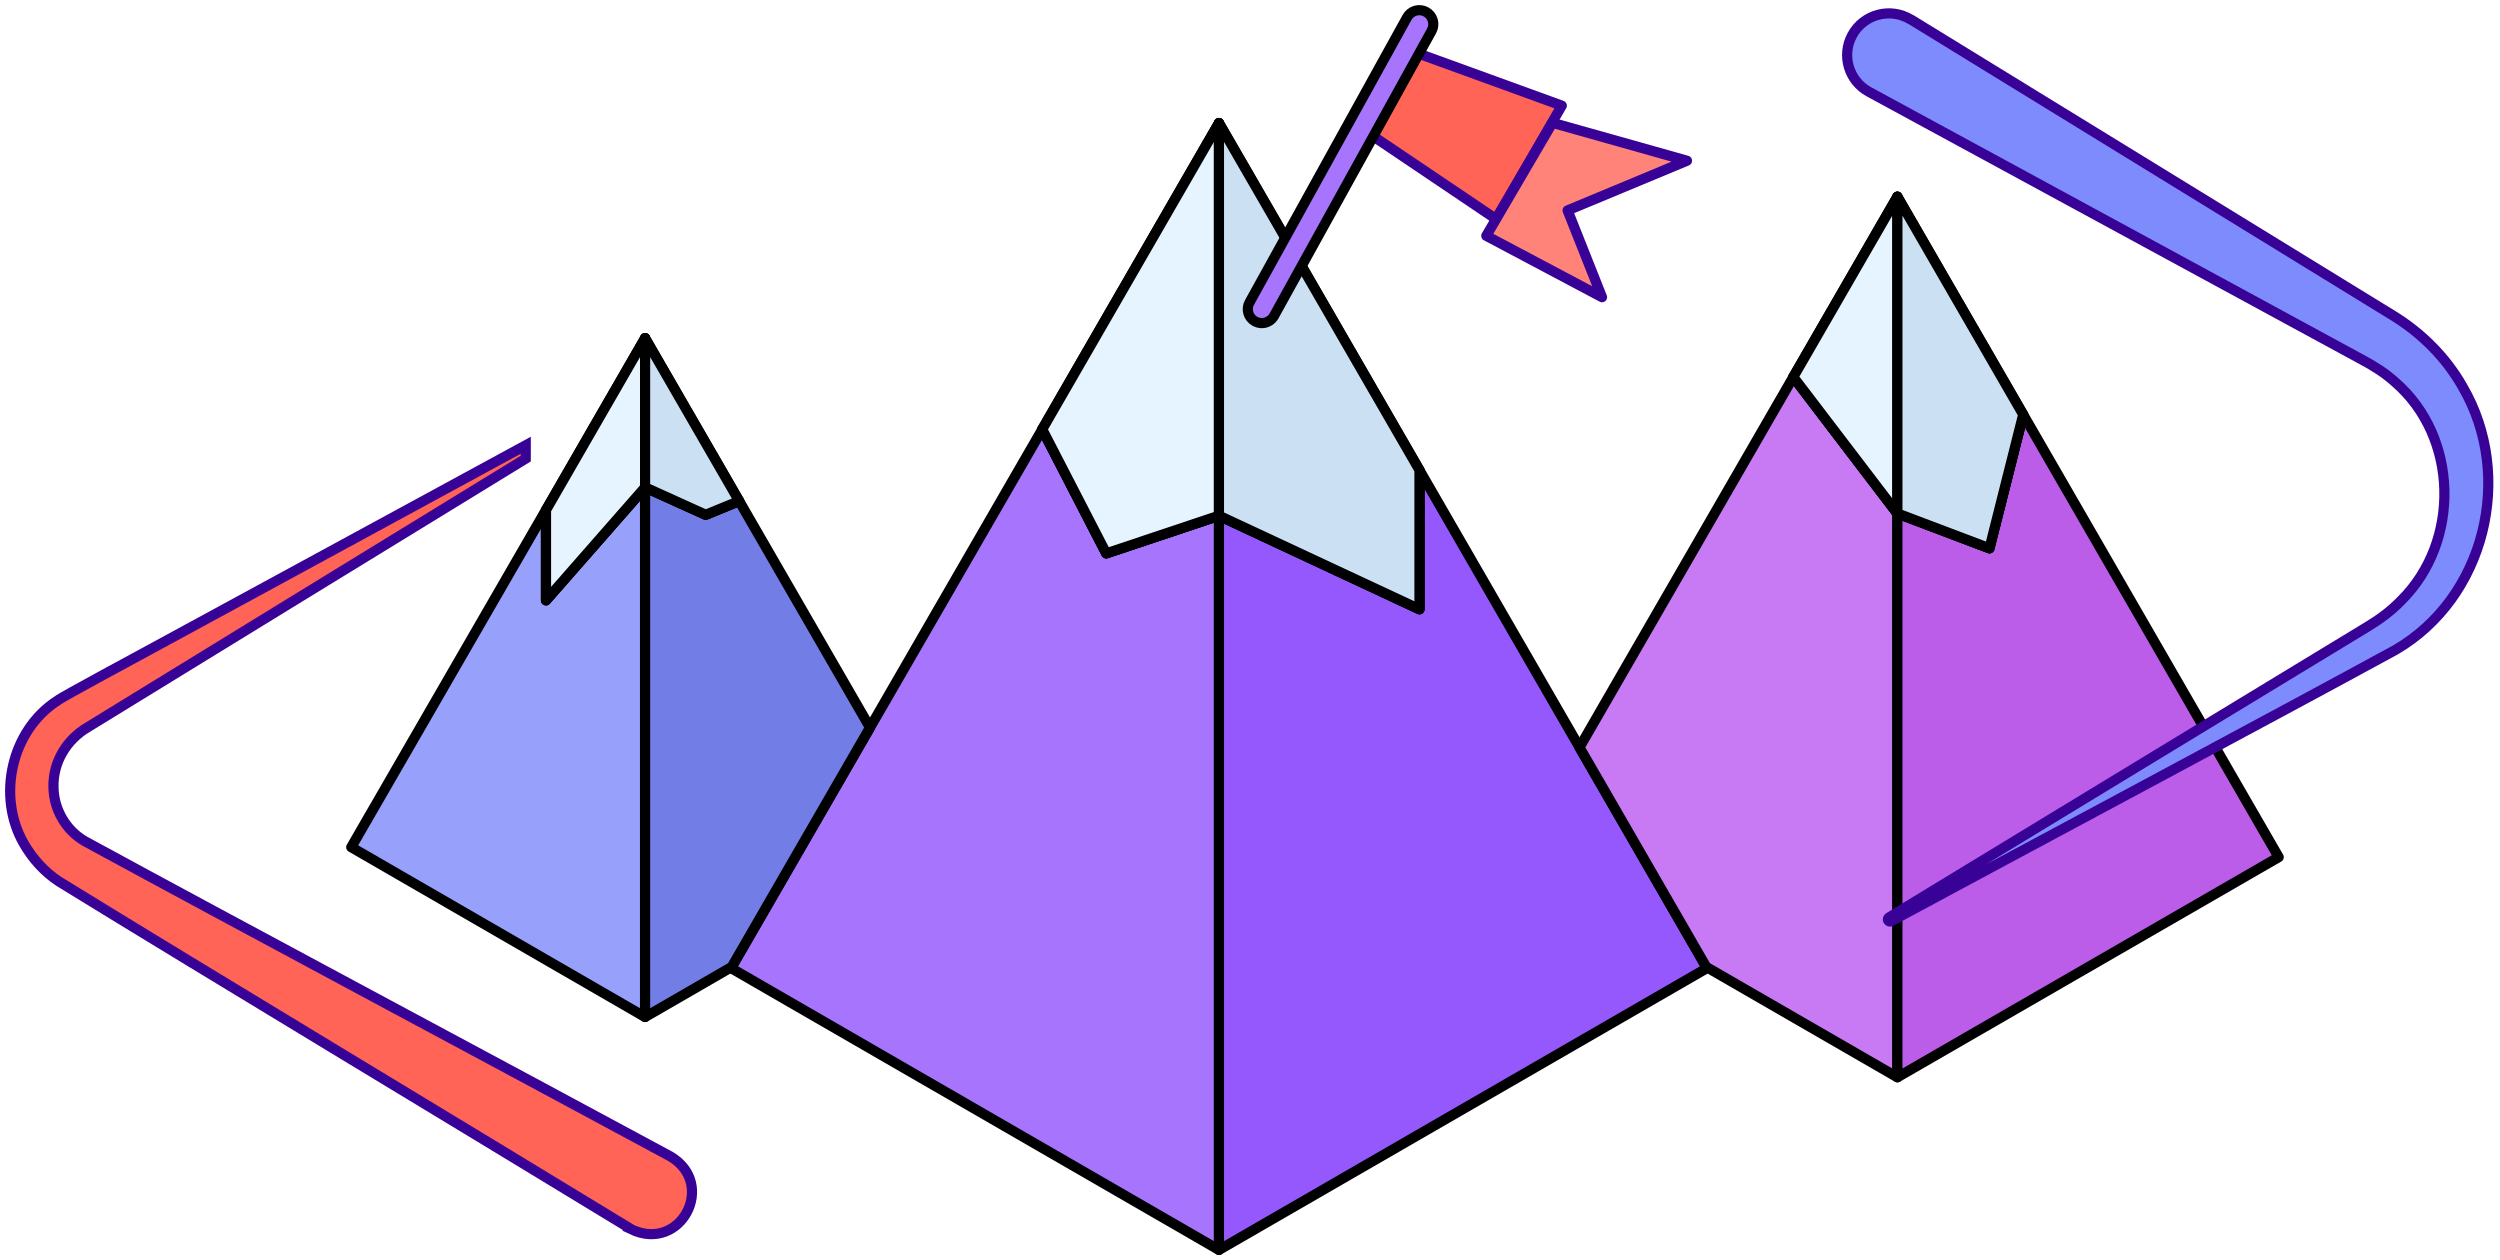 <svg width="246" height="124" viewBox="0 0 246 124" fill="none" xmlns="http://www.w3.org/2000/svg">
<path d="M62.103 120.944C47.023 111.744 20.593 95.844 5.813 86.745C4.383 85.814 3.193 84.484 2.343 83.004C-0.337 78.344 1.113 71.874 5.633 68.954C6.003 68.615 14.233 64.215 14.923 63.825C22.453 59.724 39.053 50.705 51.733 43.815V45.124C37.383 53.925 19.603 64.804 8.673 71.534C6.553 72.754 5.193 75.004 5.263 77.474C5.293 79.654 6.493 81.714 8.363 82.784C23.303 90.924 50.743 105.564 65.953 113.784C70.573 116.494 66.993 123.314 62.093 120.954L62.103 120.944Z" fill="#FF6456" stroke="#390297" stroke-miterlimit="10"/>
<path d="M119.948 50.744V122.994L71.938 95.264L72.007 95.144L82.207 77.484L85.608 71.594L102.558 42.244L108.857 54.454L119.948 50.744Z" fill="#A774FD" stroke="black" stroke-linecap="round" stroke-linejoin="round"/>
<path d="M119.945 12.104V50.743L108.855 54.453L102.555 42.243L119.945 12.104Z" stroke="black" stroke-linecap="round" stroke-linejoin="round"/>
<path d="M167.965 95.264L119.945 122.994V50.744L139.675 59.954V46.264L155.425 73.544L158.545 78.944L167.895 95.144L167.965 95.264Z" fill="#9558FC" stroke="black" stroke-linecap="round" stroke-linejoin="round"/>
<path d="M139.675 46.254V59.953L119.945 50.743V12.104L139.675 46.254Z" stroke="black" stroke-linecap="round" stroke-linejoin="round"/>
<path d="M63.472 47.953V100.073L34.562 83.363L53.722 50.183V59.073L63.472 47.953Z" fill="#97A1FC" stroke="black" stroke-linecap="round" stroke-linejoin="round"/>
<path d="M63.477 33.273V47.953L53.727 59.073V50.183L63.477 33.273Z" stroke="black" stroke-linecap="round" stroke-linejoin="round"/>
<path d="M85.607 71.593L82.207 77.483L72.007 95.143L63.477 100.073V47.953L69.437 50.653L72.737 49.303L85.607 71.593Z" fill="#727EE6" stroke="black" stroke-linecap="round" stroke-linejoin="round"/>
<path d="M72.737 49.303L69.437 50.653L63.477 47.953V33.273L72.737 49.303Z" stroke="black" stroke-linecap="round" stroke-linejoin="round"/>
<path d="M186.702 50.524V106.004L167.892 95.144L158.542 78.944L155.422 73.544L176.462 37.094L186.702 50.524Z" fill="#C77AF4" stroke="black" stroke-linecap="round" stroke-linejoin="round"/>
<path d="M186.701 19.354V50.523L176.461 37.093L186.701 19.354Z" stroke="black" stroke-linecap="round" stroke-linejoin="round"/>
<path d="M224.223 84.343L186.703 106.003V50.523L195.763 53.953L199.083 40.793L224.223 84.343Z" fill="#BB5DE8" stroke="black" stroke-linecap="round" stroke-linejoin="round"/>
<path d="M199.083 40.794L195.763 53.953L186.703 50.523V19.354L199.083 40.794Z" stroke="black" stroke-linecap="round" stroke-linejoin="round"/>
<path d="M119.945 12.104V50.743L108.855 54.453L102.555 42.243L119.945 12.104Z" fill="#E6F4FF" stroke="black" stroke-linecap="round" stroke-linejoin="round"/>
<path d="M139.675 46.254V59.953L119.945 50.743V12.104L139.675 46.254Z" fill="#CBE1F3" stroke="black" stroke-linecap="round" stroke-linejoin="round"/>
<path d="M186.701 19.354V50.523L176.461 37.093L186.701 19.354Z" fill="#E6F4FF" stroke="black" stroke-linecap="round" stroke-linejoin="round"/>
<path d="M199.083 40.794L195.763 53.953L186.703 50.523V19.354L199.083 40.794Z" fill="#CBE1F3" stroke="black" stroke-linecap="round" stroke-linejoin="round"/>
<path d="M63.477 33.273V47.953L53.727 59.073V50.183L63.477 33.273Z" fill="#E6F4FF" stroke="black" stroke-linecap="round" stroke-linejoin="round"/>
<path d="M72.737 49.303L69.437 50.653L63.477 47.953V33.273L72.737 49.303Z" fill="#CBE1F3" stroke="black" stroke-linecap="round" stroke-linejoin="round"/>
<path d="M138.322 4.814L153.682 10.395L147.212 21.555L133.992 12.645L138.322 4.814Z" fill="#FF6456" stroke="#390297" stroke-linecap="round" stroke-linejoin="round"/>
<path d="M152.76 12.084L166 15.814L154.25 20.704L157.64 29.244L146.25 23.204L152.76 12.084Z" fill="#FF8378" stroke="#390297" stroke-linecap="round" stroke-linejoin="round"/>
<path d="M124.165 31.794C123.935 31.794 123.715 31.734 123.495 31.624C122.825 31.254 122.585 30.414 122.955 29.754L138.455 1.714C138.825 1.044 139.665 0.804 140.325 1.174C140.995 1.544 141.235 2.384 140.865 3.044L125.365 31.084C125.115 31.534 124.645 31.794 124.155 31.794H124.165Z" fill="#A774FD" stroke="black" stroke-miterlimit="10"/>
<path d="M188.024 1.914C198.774 8.514 225.094 24.674 235.494 31.064C238.294 32.784 240.705 35.194 242.325 38.064C247.454 46.844 244.535 58.834 235.705 63.954C224.745 69.944 197.365 84.554 186.074 90.654C185.974 90.714 185.845 90.674 185.785 90.564C185.735 90.464 185.765 90.344 185.865 90.284L217.274 71.194L232.985 61.654C234.195 60.924 235.285 60.114 236.265 59.104C242.155 53.284 241.934 42.994 235.664 37.584C234.684 36.694 233.524 35.974 232.354 35.354C222.064 29.764 194.545 14.814 183.905 9.034C181.915 7.954 181.175 5.454 182.255 3.464C183.365 1.394 186.025 0.694 188.015 1.924L188.024 1.914Z" fill="#7E8BFD" stroke="#390297" stroke-linecap="round" stroke-linejoin="round"/>
</svg>
